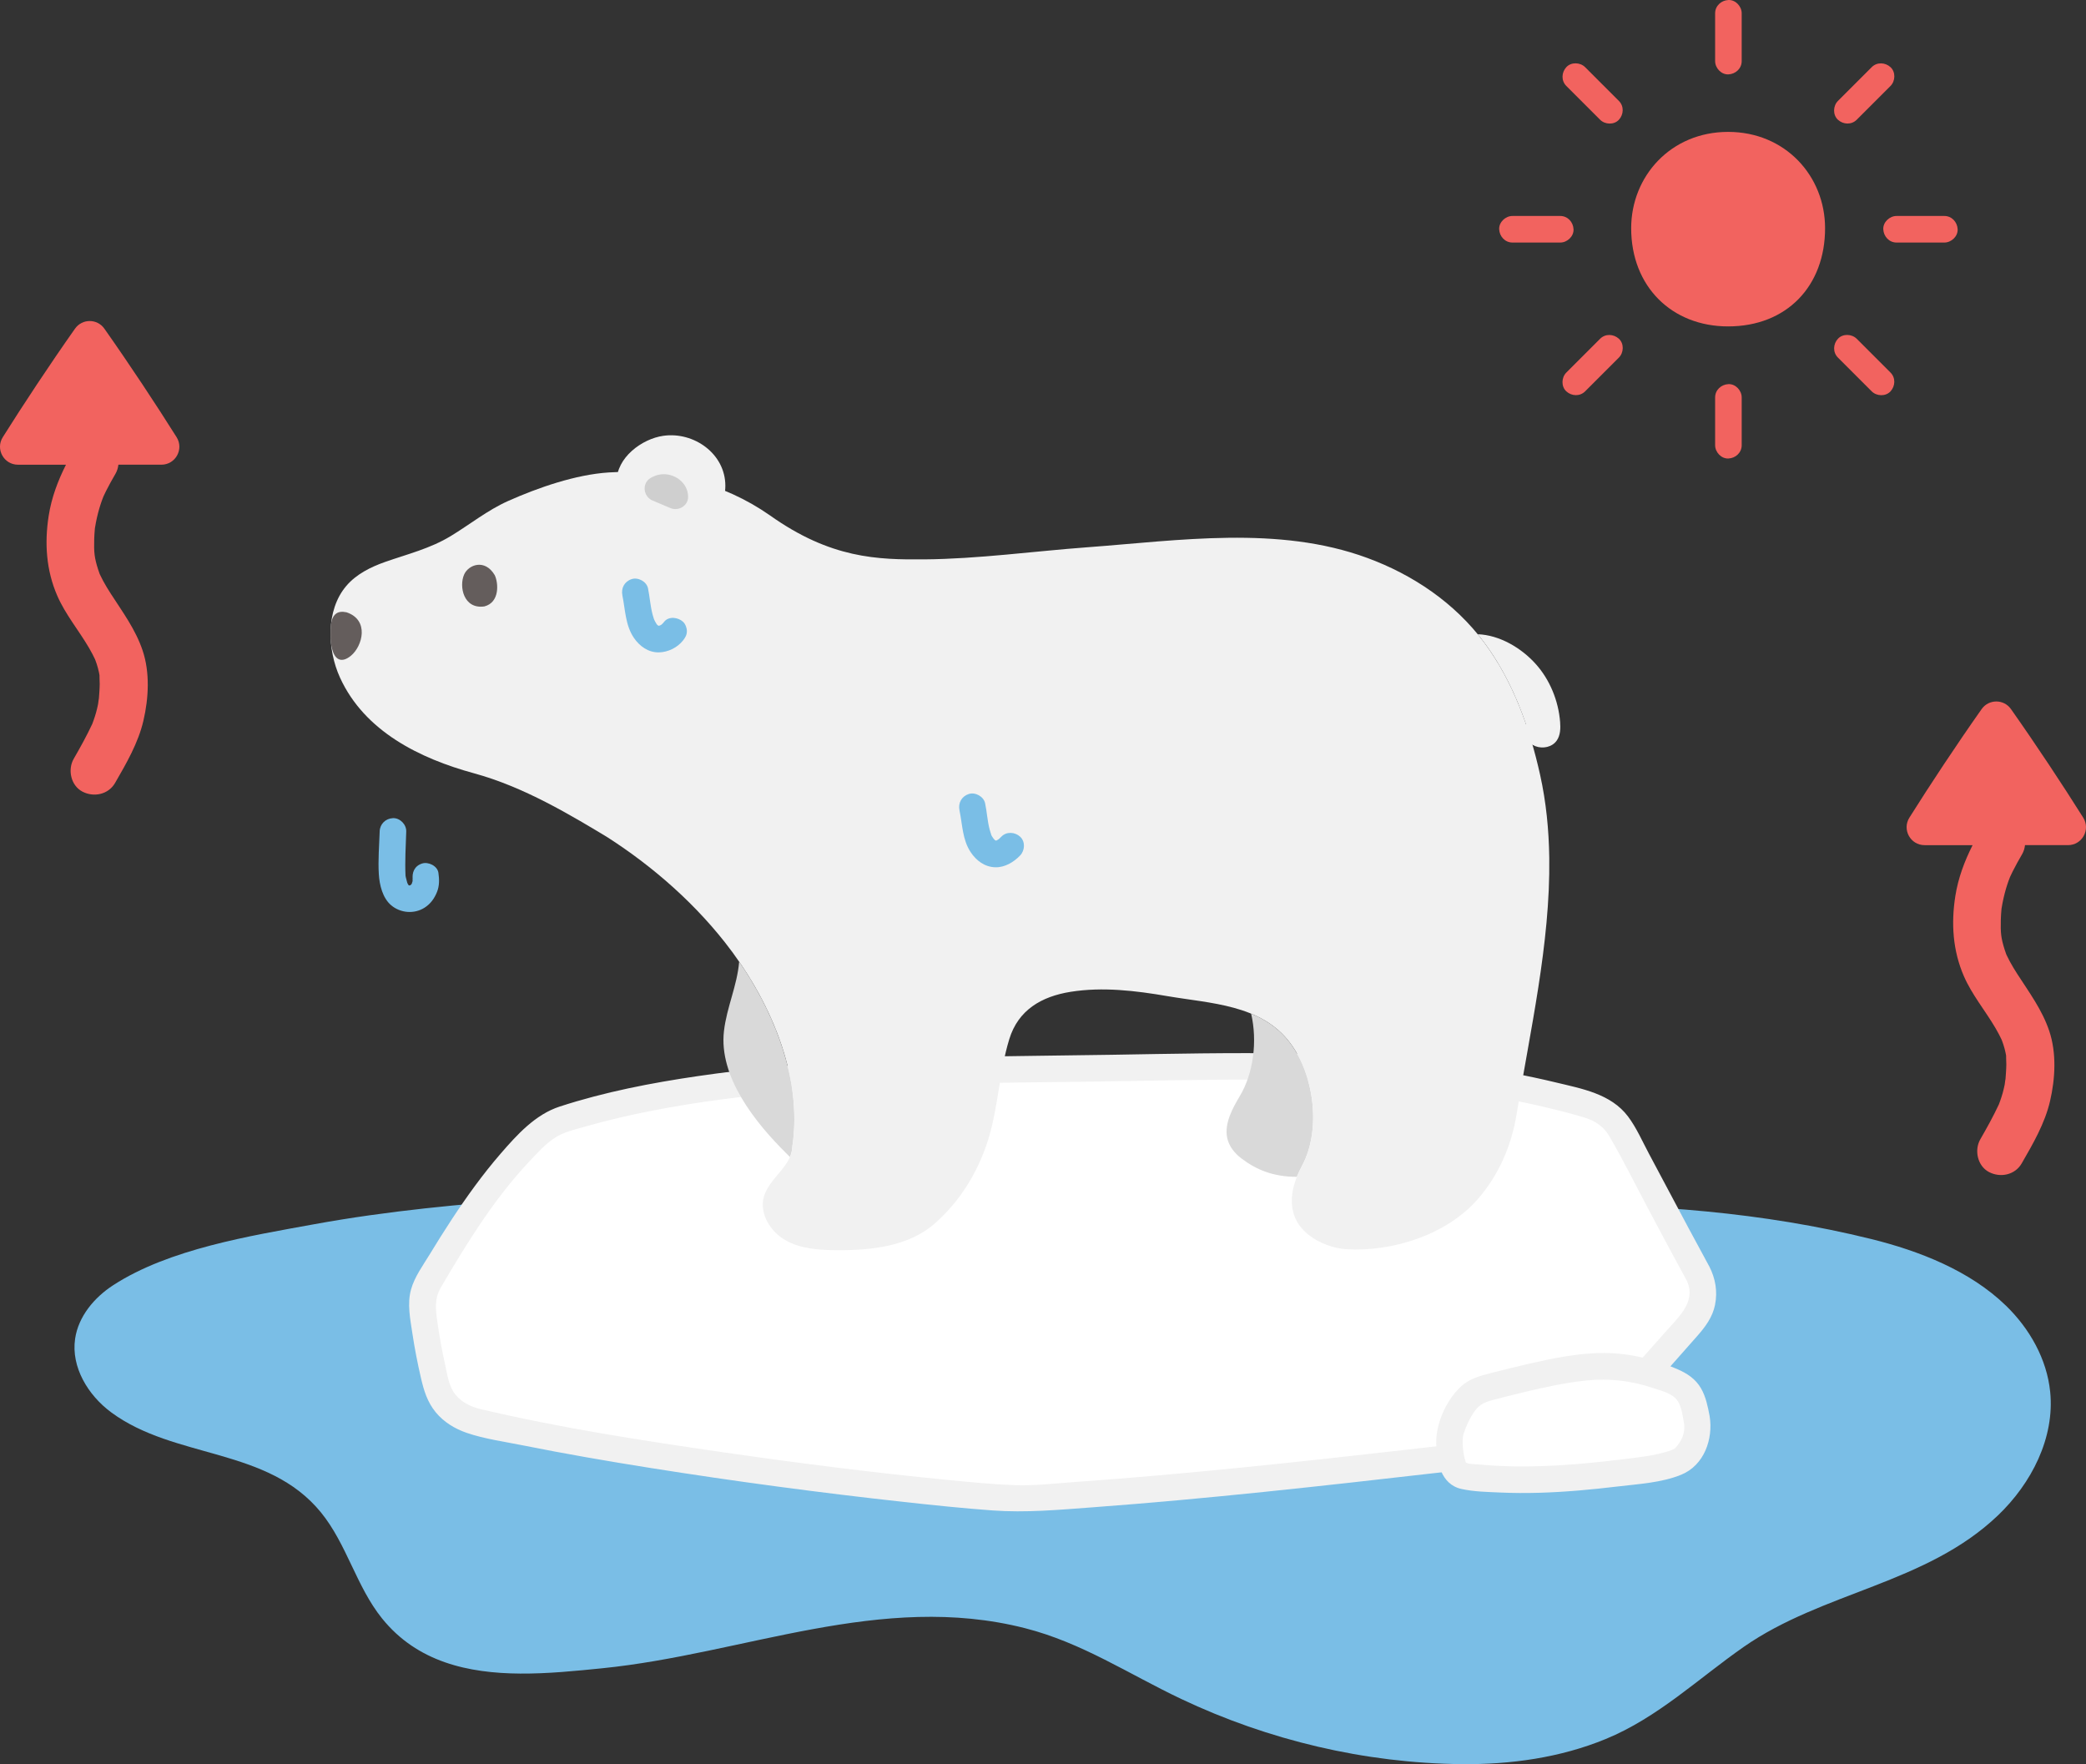 <?xml version="1.0" encoding="UTF-8"?><svg id="b" xmlns="http://www.w3.org/2000/svg" width="376.73" height="318.59" viewBox="0 0 376.73 318.59"><rect x="0" y="0" width="376.73" height="318.59" fill="#333333" stroke="none"/><defs><style>.d{fill:#d9d9d9;}.e{fill:#fff;}.f{fill:none;}.g{fill:#7abee6;}.h{fill:#f2635f;}.i{fill:#645d5c;}.j{fill:#cfcfcf;}.k{fill:#f1f1f1;}</style></defs><g id="c"><path class="g" d="M93.939,302.234c-9.391-.068-18.581-2.079-24.933-9.949-4.64-5.749-6.374-13.426-11.04-19.154-9.632-11.825-26.395-9.571-37.901-18.086-4.161-3.079-7.25-8.153-6.501-13.275.59-4.034,3.453-7.449,6.872-9.669,10.107-6.562,24.713-8.904,36.36-11.025,13.217-2.408,26.614-3.658,40.004-4.611,25.173-1.792,153.104,1,181.349,1,20.218,0,40.079,1.422,59.75,6.282,8.704,2.151,17.86,5.715,24.389,12.057,4.264,4.142,7.376,9.631,7.973,15.545.841,8.324-3.389,16.546-9.439,22.324-12.959,12.375-31.583,13.755-45.91,23.743-8.21,5.724-15.489,12.754-24.926,16.636-8.209,3.377-17.172,4.621-26.008,4.535-17.466-.171-34.913-4.307-50.672-11.779-9.476-4.493-17.883-10.147-28.198-12.774-25.965-6.614-50.719,4.657-76.339,7.24-4.733.477-9.811.997-14.831.96Z"/><path class="e" d="M306.609,229.891c-5.147-9.404-8.812-16.584-13.859-25.844-1.152-2.114-3.25-3.734-5.819-4.491-28.09-8.271-58.268-7.11-89.004-6.625-23.117.365-66.586-.32-96.382,9.273-1.301.419-2.493,1.057-3.489,1.892-7.925,6.645-14.978,17.834-20.695,27.509-.866,1.465-1.232,3.109-1.06,4.742.507,4.817,1.384,9.317,2.519,13.888.786,3.164,3.55,5.68,7.181,6.523,31.421,7.292,87.931,13.779,98.273,13.873.238.002.469-.006.706-.019,30.439-1.677,66.298-6.123,96.865-9.597,2.575-.293,4.921-1.428,6.55-3.173,5.423-5.812,12.765-14.098,17.122-19.057,2.257-2.569,2.678-5.993,1.09-8.894Z"/><path class="k" d="M308.681,228.68c-2.494-4.56-4.935-9.147-7.371-13.738-1.162-2.191-2.325-4.381-3.496-6.567-1.198-2.238-2.263-4.713-3.792-6.745-3.102-4.123-8.379-5.025-13.108-6.167-5.064-1.222-10.192-2.168-15.349-2.895-21.447-3.021-43.149-2.447-64.742-2.084-15.808.266-31.619.227-47.408,1.153-9.149.536-18.283,1.37-27.354,2.694-8.426,1.23-16.877,2.863-24.985,5.505-4.419,1.44-7.723,5.11-10.69,8.536-3.248,3.75-6.151,7.8-8.871,11.945-1.332,2.03-2.62,4.089-3.882,6.163-1.228,2.018-2.766,4.098-3.403,6.396-.717,2.585-.145,5.307.242,7.901.403,2.7.928,5.381,1.544,8.041.535,2.313,1.155,4.382,2.69,6.244,1.439,1.746,3.437,2.965,5.562,3.694,3.25,1.114,6.844,1.598,10.207,2.273,7.611,1.527,15.264,2.846,22.931,4.064,15.254,2.423,30.576,4.472,45.929,6.158,5.285.58,10.578,1.13,15.881,1.519,6.027.442,11.995-.109,18.015-.554,20.749-1.533,41.434-3.844,62.102-6.214,5.08-.582,10.159-1.171,15.238-1.755,4.655-.535,10.003-.391,13.918-3.314,1.771-1.322,3.191-3.098,4.675-4.722,1.606-1.756,3.201-3.522,4.79-5.293,2.868-3.196,5.718-6.409,8.555-9.632,1.466-1.666,2.774-3.403,3.223-5.633.488-2.428.081-4.782-1.05-6.973-1.417-2.746-5.56-.321-4.145,2.423,1.95,3.779-1.243,6.592-3.553,9.206-2.952,3.34-5.917,6.668-8.908,9.973-1.454,1.606-2.914,3.208-4.386,4.798-1.381,1.492-2.687,2.714-4.697,3.273-2.141.596-4.49.643-6.694.896-2.395.275-4.79.551-7.185.827-20.019,2.309-40.041,4.632-60.118,6.387-4.864.425-9.731.815-14.601,1.156-3.647.255-7.374.71-11.031.59-3.941-.13-7.879-.525-11.802-.905-13.669-1.323-27.305-3.056-40.896-5.023-14.639-2.119-29.342-4.386-43.75-7.775-1.773-.417-3.403-1.155-4.598-2.576-1.283-1.525-1.518-3.644-1.934-5.527-.556-2.516-1.033-5.052-1.387-7.605-.324-2.331-.583-4.239.644-6.334,4.644-7.929,9.587-15.938,15.903-22.661,1.417-1.508,2.928-3.197,4.67-4.334,1.64-1.071,3.668-1.5,5.532-2.033,3.916-1.119,7.886-2.041,11.881-2.826,8.377-1.647,16.86-2.692,25.362-3.425,15.952-1.376,31.963-1.61,47.965-1.771,19.35-.195,38.737-1.019,58.068.257,10.074.665,20.112,1.937,29.946,4.259,2.454.58,4.918,1.188,7.326,1.939,1.778.554,3.342,1.606,4.295,3.231,2.522,4.304,4.745,8.81,7.083,13.216,2.268,4.273,4.545,8.541,6.866,12.785,1.483,2.711,5.629.291,4.145-2.423Z"/><path class="e" d="M306.442,256.366c-.523-2.75-.976-5.272-3.52-6.49-5.182-2.48-10.775-3.587-16.419-2.975-3.82.414-7.598,1.176-11.342,2.062-1.873.443-3.737.927-5.604,1.397-1.539.387-3.092.73-4.259,1.963-1.49,1.575-2.492,3.747-3.238,5.802-.59,1.628-.233,5.959.768,7.387.525.749,1.32,1.027,2.078,1.121,9.999,1.247,20.189.334,30.14-.949,2.854-.368,7.758-1.046,9.086-2.393,1.547-1.569,2.896-3.846,2.31-6.926Z"/><path class="k" d="M308.757,255.728c-.324-1.701-.664-3.436-1.529-4.961-.999-1.761-2.549-2.756-4.362-3.539-4.168-1.8-8.611-2.871-13.167-2.892-4.532-.021-9.131.943-13.535,1.934-2.27.511-4.522,1.089-6.778,1.658-2.046.516-4.065,1.051-5.635,2.553-2.578,2.465-4.419,6.548-4.374,10.123.042,3.287.792,7.456,4.566,8.291,2.258.5,4.729.54,7.032.643,2.355.105,4.713.111,7.069.043,4.718-.137,9.423-.576,14.109-1.136,3.782-.452,7.927-.669,11.487-2.129,4.129-1.694,5.795-6.43,5.118-10.588-.209-1.28-1.799-1.993-2.952-1.676-1.361.374-1.885,1.668-1.676,2.952.207,1.272-.123,2.498-.831,3.556-.279.418-.606.848-1.001,1.163.423-.337-.216.076-.273.097.18-.066-.615.224-.741.264-2.66.837-5.444,1.109-8.164,1.444-7.741.952-15.559,1.611-23.36,1.148-.973-.058-1.944-.133-2.914-.227-.601-.058-1.449-.001-2.005-.282-.206-.104-.107-.117-.185-.348-.19-.567-.317-1.171-.391-1.762-.132-1.056-.168-2.427.049-3.101.465-1.446,1.144-2.902,2.028-4.139.916-1.281,1.99-1.666,3.469-2.046,1.837-.472,3.676-.939,5.521-1.382,3.677-.882,7.406-1.697,11.172-2.088,4.059-.421,8.064.036,11.932,1.328,1.369.457,3.473.956,4.402,2.157.881,1.139,1.032,2.853,1.292,4.218.243,1.274,1.775,2,2.952,1.676,1.334-.367,1.92-1.675,1.676-2.952Z"/><path class="h" d="M31.893,78.951c-3.685-5.863-8.455-13.088-13.05-19.605-1.288-1.827-4.002-1.827-5.29,0-4.595,6.516-9.365,13.742-13.05,19.605-1.359,2.162.191,4.971,2.744,4.971h8.668c-1.465,2.91-2.607,5.942-3.119,9.207-.774,4.933-.46,9.848,1.549,14.459,1.475,3.386,3.871,6.231,5.723,9.401.224.383.441.77.645,1.163.067.129.337.687.43.871.033.077.065.153.072.172.086.24.175.477.254.72.159.489.295.988.401,1.491.039.185.068.372.104.557-.002.024-.004.033-.005.066-.018.49.044.997.039,1.49-.01.981-.1,1.951-.167,2.928.062-.908-.076.447-.128.712-.104.529-.23,1.053-.376,1.572-.129.456-.273.908-.433,1.354-.06.169-.127.335-.186.504-.021.06-.031.09-.044.129-.004.01-.005.01-.01.021-1.011,2.158-2.159,4.229-3.349,6.293-1.131,1.96-.521,4.821,1.551,5.916,2.063,1.09,4.709.542,5.916-1.551,2.043-3.542,4.178-7.212,5.117-11.232.951-4.075,1.206-8.722-.153-12.731-1.287-3.795-3.612-6.92-5.755-10.248-.478-.743-.939-1.497-1.359-2.275-.208-.387-.402-.779-.592-1.175-.006-.013-.034-.08-.063-.151-.056-.176-.255-.744-.248-.722-.696-2.185-.772-3.087-.714-5.485.014-.598.057-1.194.109-1.79.007-.084.013-.144.018-.205.054-.351.118-.701.187-1.049.229-1.155.517-2.298.891-3.415.064-.191.129-.381.198-.57.021-.059.179-.463.245-.638.029-.066.054-.125.06-.138.139-.295.277-.59.422-.882.529-1.065,1.116-2.099,1.71-3.128.29-.503.462-1.066.528-1.643h7.766c2.553,0,4.103-2.81,2.744-4.971ZM17.148,95.326c.038-.419.022-.189,0,0h0Z"/><path class="h" d="M376.227,147.656c-3.685-5.863-8.455-13.088-13.05-19.605-1.288-1.827-4.002-1.827-5.29,0-4.595,6.516-9.365,13.742-13.05,19.605-1.359,2.162.191,4.971,2.744,4.971h8.668c-1.465,2.91-2.607,5.942-3.119,9.207-.774,4.933-.46,9.848,1.549,14.459,1.475,3.386,3.871,6.231,5.723,9.401.224.383.441.77.645,1.163.067.129.337.687.43.871.033.077.065.153.072.172.086.24.175.477.254.72.159.489.295.988.401,1.491.039.185.068.372.104.557-.002.024-.004.033-.005.066-.018.49.044.997.039,1.49-.01.981-.1,1.951-.167,2.928.062-.908-.076.447-.128.712-.104.529-.23,1.053-.376,1.572-.129.456-.273.908-.433,1.354-.06.169-.127.335-.186.504-.021.06-.031.09-.044.129-.004.01-.005.01-.01.021-1.011,2.158-2.159,4.229-3.349,6.293-1.131,1.96-.521,4.821,1.551,5.916,2.063,1.09,4.709.542,5.916-1.551,2.043-3.542,4.178-7.212,5.117-11.232.951-4.075,1.206-8.722-.153-12.731-1.287-3.795-3.612-6.92-5.755-10.248-.478-.743-.939-1.497-1.359-2.275-.208-.387-.402-.779-.592-1.175-.006-.013-.034-.08-.063-.151-.056-.176-.255-.744-.248-.722-.696-2.185-.772-3.087-.714-5.485.014-.598.057-1.194.109-1.79.007-.084.013-.144.018-.205.054-.351.118-.701.187-1.049.229-1.155.517-2.298.891-3.415.064-.191.129-.381.198-.57.021-.059.179-.463.245-.638.029-.066.054-.125.06-.138.139-.295.277-.59.422-.882.529-1.065,1.116-2.099,1.71-3.128.29-.503.462-1.066.528-1.643h7.766c2.553,0,4.103-2.81,2.744-4.971ZM361.482,164.031c.038-.419.022-.189,0,0h0Z"/><path class="h" d="M312.097,23.818c-10.353,0-17.508,8.018-17.508,17.401,0,10.498,7.31,17.727,17.509,17.727,10.592,0,17.509-7.297,17.509-17.727,0-9.446-7.193-17.401-17.51-17.401Z"/><path class="h" d="M309.75,2.402v8.631c0,1.255,1.104,2.458,2.4,2.4s2.4-1.055,2.4-2.4V2.402c0-1.255-1.104-2.458-2.4-2.4s-2.4,1.055-2.4,2.4h0Z"/><path class="h" d="M314.55,80.402v-8.631c0-1.255-1.104-2.458-2.4-2.4s-2.4,1.055-2.4,2.4v8.631c0,1.255,1.104,2.458,2.4,2.4s2.4-1.055,2.4-2.4h0Z"/><path class="h" d="M273.15,43.802h8.631c1.255,0,2.458-1.104,2.4-2.4s-1.055-2.4-2.4-2.4h-8.631c-1.255,0-2.458,1.104-2.4,2.4s1.055,2.4,2.4,2.4h0Z"/><path class="h" d="M351.15,39.002h-8.631c-1.255,0-2.458,1.104-2.4,2.4s1.055,2.4,2.4,2.4h8.631c1.255,0,2.458-1.104,2.4-2.4s-1.055-2.4-2.4-2.4h0Z"/><path class="h" d="M338.03,12.128c-2.034,2.034-4.069,4.069-6.103,6.103-.889.889-.955,2.517,0,3.394s2.445.949,3.394,0c2.034-2.034,4.069-4.069,6.103-6.103.889-.889.955-2.517,0-3.394s-2.445-.949-3.394,0h0Z"/><path class="h" d="M286.27,70.676c2.034-2.034,4.069-4.069,6.103-6.103.889-.889.955-2.517,0-3.394s-2.445-.949-3.394,0c-2.034,2.034-4.069,4.069-6.103,6.103-.889.889-.955,2.517,0,3.394s2.445.949,3.394,0h0Z"/><path class="h" d="M282.876,15.522c2.034,2.034,4.069,4.069,6.103,6.103.889.889,2.517.955,3.394,0s.949-2.445,0-3.394c-2.034-2.034-4.069-4.069-6.103-6.103-.889-.889-2.517-.955-3.394,0s-.949,2.445,0,3.394h0Z"/><path class="h" d="M341.424,67.282c-2.034-2.034-4.069-4.069-6.103-6.103-.889-.889-2.517-.955-3.394,0s-.949,2.445,0,3.394c2.034,2.034,4.069,4.069,6.103,6.103.889.889,2.517.955,3.394,0s.949-2.445,0-3.394h0Z"/><path class="k" d="M267.4,115.19c-.174-.221-.351-.439-.53-.655,3.97.148,7.888,2.48,10.491,5.387,2.565,2.863,4.092,6.653,4.396,10.473.091,1.151.05,2.39-.608,3.338-1.667,2.402-6.722,1.323-5.558-2.944-1.802-5.253-4.222-10.279-7.543-14.751-.212-.286-.428-.569-.648-.848Z"/><path class="d" d="M227.027,183.535c-.352-.169-.709-.328-1.071-.478,1.141,4.966.438,10.747-2.064,14.916-1.29,2.153-2.802,4.907-2.264,7.511.309,1.496,1.322,2.77,2.541,3.696,2.749,2.087,5.794,3.341,10.039,3.347.265-.665.577-1.325.926-1.971,3.52-6.514,2.212-16.458-2.176-22.256-1.646-2.175-3.677-3.681-5.932-4.766Z"/><path class="d" d="M135.564,176.866c-.664-1.093-1.356-2.16-2.07-3.197-.367,4.36-2.25,8.222-2.747,12.534-.958,8.239,5.6,16.483,11.288,22.111l.63.624c.251-.58.407-1.191.423-1.85,1.574-10.323-2.025-21.168-7.524-30.221Z"/><path class="k" d="M107.509,149.833c8.958,5.418,17.099,12.34,23.391,20.317,7.918,10.039,14.176,23.904,12.189,36.937-.086,3.512-4.161,5.642-5.127,9.021-.868,3.043,1.165,6.327,3.919,7.879,2.755,1.56,6.058,1.764,9.221,1.785,6.263.041,13.013-.679,17.715-4.816,4.457-3.926,7.567-8.918,9.443-14.519,2.044-6.1,2.13-12.644,4.018-18.783,1.624-5.279,5.834-7.707,11.093-8.544,5.771-.918,11.722-.203,17.435.778,7.822,1.344,16.928,1.508,22.154,8.413,4.388,5.797,5.695,15.742,2.176,22.256-2.342,4.335-3.002,9.264,1.382,12.585,1.808,1.37,4.305,2.303,6.567,2.447,8.353.532,18.132-2.572,23.778-9.008,3.788-4.318,6.13-9.723,7.037-15.384,2.381-14.872,6.11-30.777,5.895-46.277-.07-5.055-.56-10.068-1.652-14.987-1.882-8.475-4.877-16.87-10.094-23.894-5.299-7.136-12.837-12.238-21.142-15.289-16.042-5.893-33.938-3.147-50.535-1.918-9.761.722-19.689,2.106-29.456,2.186-8.433.069-16.878-.142-27.863-7.942-8.447-5.911-18.712-8.434-29.13-7.756-5.979.391-12.701,2.725-18.168,5.157-3.715,1.661-6.887,4.229-10.34,6.325-3.768,2.284-7.761,3.239-11.867,4.679-2.626.927-5.212,2.215-7.011,4.333-3.757,4.418-3.419,11.542-1.133,16.557,4.44,9.722,14.428,14.607,24.189,17.275,9.022,2.468,17.222,7.382,25.164,12.188"/><path class="i" d="M89.344,103.856c.693,1.436.925,4.942-1.873,5.659-3.762.536-4.606-3.619-3.644-5.775.788-1.765,3.731-2.887,5.517.116Z"/><path class="f" d="M64.776,127.076c1.984-.032,4.629-1.028,5.744-2.387"/><path class="i" d="M59.698,115.387c.024-1.843-.381-5.514,2.883-4.812,4.168,1.387,2.897,6.12.789,7.853-1.726,1.419-3.374.987-3.672-3.041Z"/><path class="k" d="M111.37,86.976c-.051-4.295,4.523-7.729,8.447-8.276,5.498-.767,11.185,3.238,11.18,9.035-.002,2.385-1.032,4.699-2.693,6.396"/><path class="j" d="M117.851,90.393c-1.7-.718-1.959-3.11-.376-4.061.568-.341,1.193-.571,1.786-.653,2.464-.344,5.013,1.451,5.011,4.05,0,.011,0,.021,0,.032-.015,1.595-1.742,2.609-3.211,1.988l-3.209-1.356Z"/><path class="g" d="M112.403,107.534c.525,2.588.536,5.384,2.074,7.654,1.029,1.519,2.626,2.666,4.531,2.625,1.638-.035,3.317-.852,4.339-2.139.411-.518.703-1.008.703-1.697,0-.589-.261-1.292-.703-1.697-.868-.797-2.56-1.05-3.394,0-.133.167-.273.325-.429.47-.069.064-.381.315-.057.061.331-.259-.02-.002-.08.035-.075.045-.153.084-.228.128-.387.225.4-.126.156-.059-.233.063-.447.132-.688.166l.638-.086c-.216.02-.424.02-.64-.002l.638.086c-.085-.013-.171-.027-.255-.047-.098-.023-.463-.166-.079-.001s-.116-.095-.221-.153c-.215-.119.439.407.131.094-.061-.062-.126-.12-.186-.183-.03-.032-.173-.154-.173-.196,0,.018.32.476.142.172-.105-.178-.218-.349-.315-.531-.054-.102-.302-.649-.146-.276.159.379,0-.012-.032-.099s-.062-.174-.091-.261c-.065-.198-.124-.398-.177-.599-.413-1.554-.509-3.169-.828-4.741-.25-1.233-1.778-2.056-2.952-1.676-1.307.423-1.944,1.632-1.676,2.952h0Z"/><path class="g" d="M173.281,146.343c.543,2.563.514,5.285,2.022,7.55,1.022,1.536,2.527,2.671,4.431,2.73,1.721.054,3.347-.927,4.5-2.131.869-.907.969-2.504,0-3.394-.941-.864-2.466-.968-3.394,0-.142.148-.288.292-.443.427-.322.279-.021-.055.108-.075-.086.013-.213.145-.286.19-.078.048-.156.093-.237.135-.414.219.118.012.144-.048-.044.102-.537.145-.638.161l.638-.086c-.222.023-.434.023-.656-.003l.638.086c-.086-.015-.171-.03-.255-.052-.075-.02-.467-.171-.066-.006.505.207-.425-.338-.01-.008.326.259.02.011-.05-.054-.062-.058-.123-.118-.181-.18-.058-.061-.108-.135-.169-.192.415.387.228.306.107.129-.183-.268-.515-.687-.558-1.015.009.068.199.51.088.196-.038-.107-.077-.213-.113-.32-.064-.194-.122-.39-.174-.587-.409-1.55-.485-3.164-.816-4.73-.26-1.23-1.77-2.059-2.952-1.676-1.298.42-1.955,1.634-1.676,2.952h0Z"/><path class="g" d="M68.569,150.152c-.084,2.555-.31,5.171-.153,7.726.119,1.938.679,4.3,2.233,5.61,1.677,1.413,4.152,1.624,6.027.432,1.075-.683,1.787-1.678,2.251-2.846.446-1.122.419-2.284.251-3.455-.178-1.247-1.827-2.04-2.952-1.676-1.366.442-1.867,1.616-1.676,2.952-.097-.679-.031-.032-.035.129-.018.628.121-.341-.009.126-.012.044-.159.457-.145.49.138-.31.149-.347.032-.111l-.084.146c-.146.216-.119.191.08-.076-.073.086-.151.168-.233.245-.326.364.341-.321-.043.015-.19.095-.193.101-.008.019.188-.075.181-.077-.02-.007-.608.12-.005.059-.004.029-.108.007-.216.008-.325.003.369.064.422.07.159.02-.157-.054-.602-.252-.025.018-.176-.112-.184-.108-.025.011.157.131.151.121-.016-.029-.176-.196-.162-.17.04.078l-.096-.149c-.068-.139-.502-.741-.143-.227-.105-.15-.148-.409-.199-.58-.059-.196-.11-.394-.154-.593-.029-.133-.055-.267-.077-.401.032.267.038.311.019.132-.125-2.67.04-5.361.128-8.032.041-1.256-1.133-2.457-2.4-2.4-1.336.06-2.356,1.054-2.4,2.4h0Z"/></g></svg>